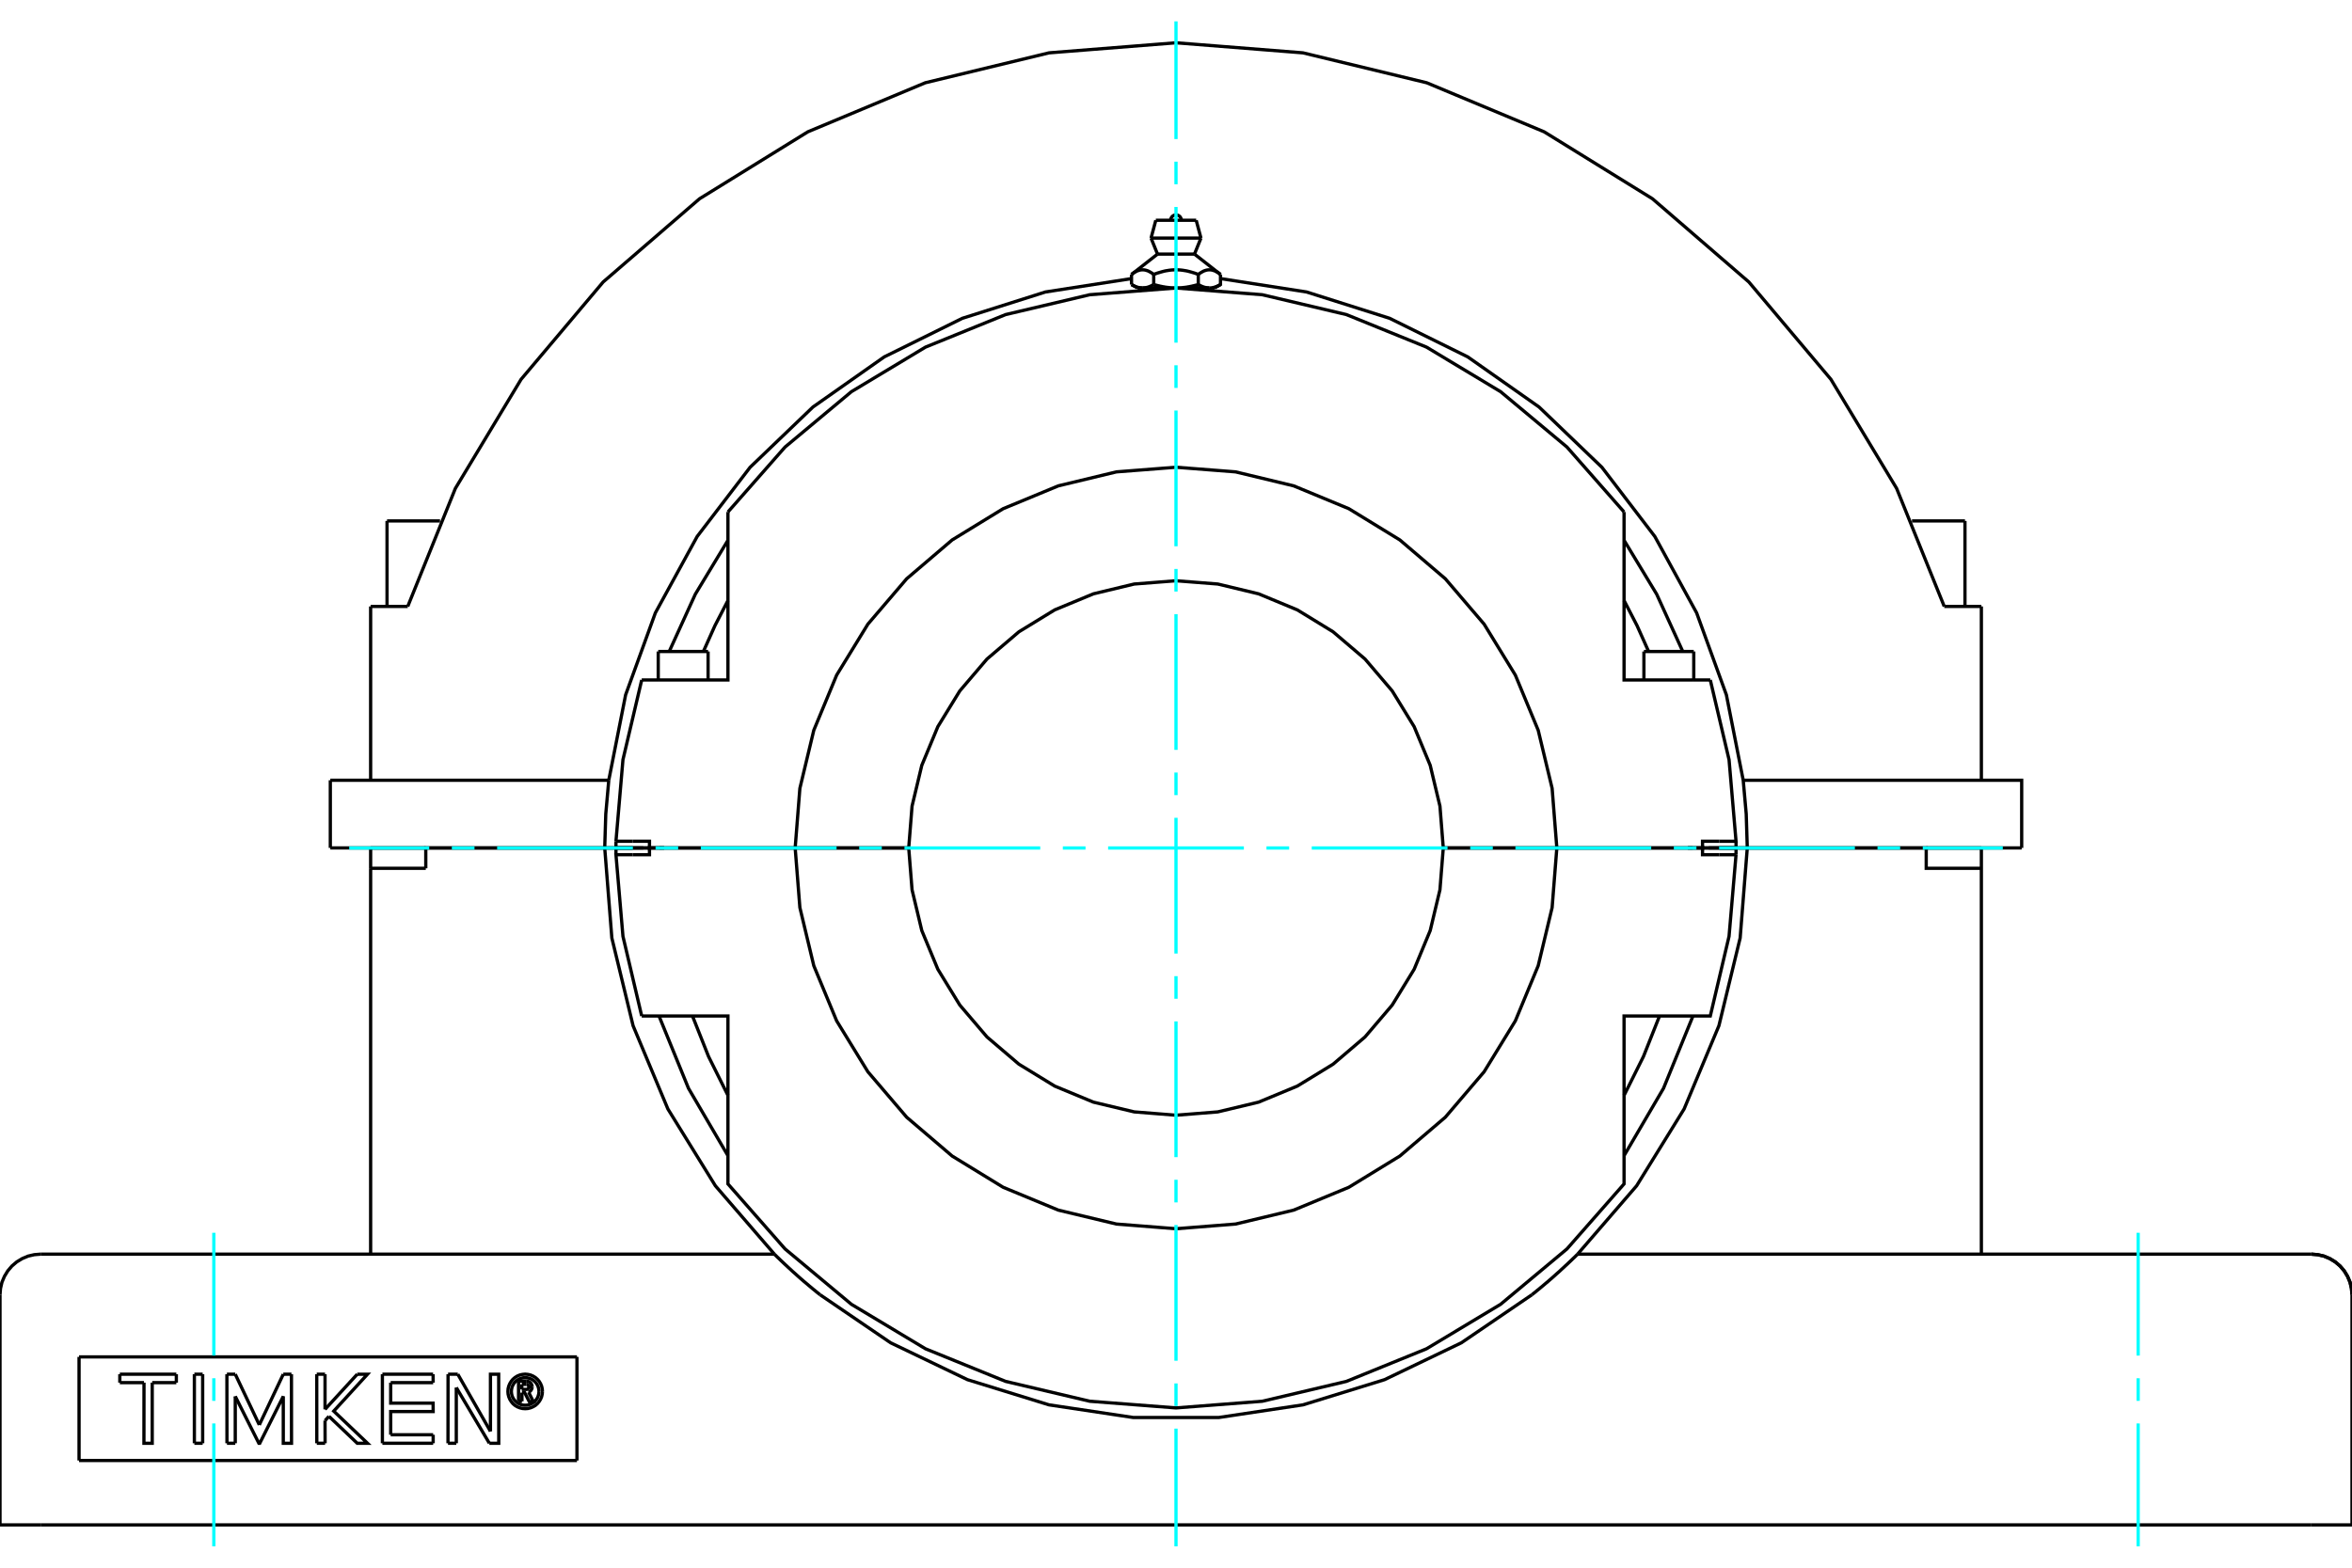 <?xml version="1.0" standalone="no"?>
<!DOCTYPE svg PUBLIC "-//W3C//DTD SVG 1.1//EN"
	"http://www.w3.org/Graphics/SVG/1.1/DTD/svg11.dtd">
<svg xmlns="http://www.w3.org/2000/svg" height="100%" width="100%" viewBox="0 0 36000 24000">
	<rect x="-1800" y="-1200" width="39600" height="26400" style="fill:#FFF"/>
	<g style="fill:none; fill-rule:evenodd" transform="matrix(1 0 0 1 0 0)">
		<g style="fill:none; stroke:#000; stroke-width:50; shape-rendering:geometricPrecision">
			<line x1="9780" y1="12981" x2="9846" y2="12981"/>
			<line x1="26154" y1="12981" x2="26220" y2="12981"/>
			<line x1="9429" y1="12981" x2="9780" y2="12981"/>
			<line x1="26220" y1="12981" x2="26571" y2="12981"/>
			<line x1="25835" y1="12981" x2="25859" y2="12981"/>
			<line x1="26572" y1="12981" x2="26059" y2="12981"/>
			<line x1="23829" y1="12981" x2="26059" y2="12981"/>
			<line x1="22091" y1="12981" x2="23829" y2="12981"/>
			<line x1="26314" y1="12981" x2="26572" y2="12981"/>
			<line x1="25835" y1="12981" x2="26093" y2="12981"/>
			<line x1="25859" y1="12981" x2="25908" y2="12981"/>
			<line x1="9428" y1="12982" x2="9941" y2="12982"/>
			<line x1="12171" y1="12982" x2="9941" y2="12982"/>
			<line x1="13909" y1="12982" x2="12171" y2="12982"/>
			<polyline points="9941,12982 9941,13085 9686,13085"/>
			<polyline points="10094,15554 11142,15554 11142,17682"/>
			<polyline points="24858,17682 24858,15554 25906,15554"/>
			<polyline points="26314,13085 26059,13085 26059,12982 23829,12982"/>
			<polyline points="9428,12982 9428,13034 9428,13085"/>
			<polyline points="9686,13085 9428,13085 9535,14334 9822,15554"/>
			<line x1="26572" y1="13085" x2="26314" y2="13085"/>
			<polyline points="25906,15554 26178,15554 26465,14334 26572,13085"/>
			<line x1="9822" y1="15554" x2="10094" y2="15554"/>
			<polyline points="24858,16770 25155,16174 25401,15554"/>
			<polyline points="10599,15554 10845,16174 11142,16770"/>
			<polyline points="11142,17682 11142,18125 12016,19120 13032,19968 14166,20649 15392,21148 16680,21452 18000,21554 19320,21452 20608,21148 21834,20649 22968,19968 23984,19120 24858,18125 24858,17682"/>
			<polyline points="26572,13085 26572,13034 26572,12982"/>
			<line x1="26059" y1="12982" x2="26572" y2="12982"/>
			<polyline points="26059,12981 26059,12879 26314,12879"/>
			<polyline points="25906,10410 24858,10410 24858,8281"/>
			<polyline points="11142,8281 11142,10410 10094,10410"/>
			<polyline points="9686,12879 9941,12879 9941,12981 12171,12981"/>
			<line x1="10094" y1="10410" x2="9822" y2="10410"/>
			<polyline points="24858,7838 23984,6844 22968,5996 21834,5314 20608,4816 19320,4512 18000,4409 16680,4512 15392,4816 14166,5314 13032,5996 12016,6844 11142,7838"/>
			<line x1="26178" y1="10410" x2="25906" y2="10410"/>
			<line x1="9428" y1="12879" x2="9686" y2="12879"/>
			<polyline points="9428,12879 9428,12930 9428,12981"/>
			<line x1="9941" y1="12981" x2="9428" y2="12981"/>
			<polyline points="9822,10410 9535,11630 9428,12879"/>
			<polyline points="26572,12981 26572,12930 26572,12879"/>
			<polyline points="26314,12879 26572,12879 26465,11630 26178,10410"/>
			<polyline points="11142,9193 10943,9578 10766,9974"/>
			<line x1="11142" y1="7838" x2="11142" y2="8281"/>
			<line x1="24858" y1="8281" x2="24858" y2="7838"/>
			<polyline points="25234,9974 25057,9578 24858,9193"/>
			<line x1="10141" y1="12981" x2="10165" y2="12981"/>
			<line x1="10092" y1="12981" x2="10141" y2="12981"/>
			<line x1="25162" y1="9974" x2="25925" y2="9974"/>
			<line x1="10075" y1="9974" x2="10838" y2="9974"/>
			<polyline points="17489,4408 17484,4408 17480,4408 17475,4408 17470,4408 17466,4407 17461,4407 17456,4406 17452,4406 17447,4405 17442,4404 17438,4403 17433,4402 17428,4401 17423,4400 17419,4399 17414,4398 17409,4396 17404,4395 17400,4393 17395,4391 17390,4390 17385,4388 17380,4386 17375,4384 17370,4382 17365,4380 17360,4377 17355,4375 17350,4373 17345,4370 17340,4367 17335,4365 17329,4362 17324,4359 17319,4356"/>
			<polyline points="17659,4356 17654,4359 17649,4362 17643,4365 17638,4367 17633,4370 17628,4373 17623,4375 17617,4377 17612,4380 17607,4382 17603,4384 17598,4386 17593,4388 17588,4390 17583,4391 17578,4393 17573,4395 17569,4396 17564,4398 17559,4399 17554,4400 17550,4401 17545,4402 17540,4403 17536,4404 17531,4405 17526,4406 17522,4406 17517,4407 17512,4407 17508,4408 17503,4408 17498,4408 17494,4408 17489,4408"/>
			<line x1="17659" y1="4356" x2="17659" y2="4202"/>
			<polyline points="17319,4202 17330,4193 17340,4185 17351,4178 17361,4172 17372,4166 17382,4160 17391,4155 17401,4150 17411,4146 17420,4143 17430,4140 17439,4137 17448,4135 17457,4133 17466,4132 17475,4131 17484,4131 17493,4131 17502,4131 17512,4132 17521,4133 17530,4135 17539,4137 17548,4140 17558,4143 17567,4146 17577,4150 17586,4155 17596,4160 17606,4166 17616,4172 17627,4178 17637,4185 17648,4193 17659,4202"/>
			<line x1="17319" y1="4202" x2="17319" y2="4356"/>
			<line x1="17717" y1="3890" x2="18283" y2="3890"/>
			<polyline points="17659,4202 17681,4193 17703,4185 17724,4178 17745,4172 17765,4166 17786,4160 17805,4155 17825,4150 17844,4146 17863,4143 17881,4140 17900,4137 17918,4135 17937,4133 17955,4132 17973,4131 17991,4131 18009,4131 18027,4131 18045,4132 18063,4133 18082,4135 18100,4137 18119,4140 18137,4143 18156,4146 18175,4150 18195,4155 18214,4160 18235,4166 18255,4172 18276,4178 18297,4185 18319,4193 18341,4202 18352,4193 18363,4185 18373,4178 18384,4172 18394,4166 18404,4160 18414,4155 18423,4150 18433,4146 18442,4143 18452,4140 18461,4137 18470,4135 18479,4133 18488,4132 18498,4131 18507,4131 18516,4131 18525,4131 18534,4132 18543,4133 18552,4135 18561,4137 18570,4140 18580,4143 18589,4146 18599,4150 18609,4155 18618,4160 18628,4166 18639,4172 18649,4178 18660,4185 18670,4193 18681,4202"/>
			<polyline points="17489,4408 18000,4408 17991,4408 17981,4408 17972,4408 17963,4408 17953,4407 17944,4407 17935,4406 17925,4406 17916,4405 17907,4404 17897,4403 17888,4402 17879,4401 17869,4400 17860,4399 17850,4398 17841,4396 17831,4395 17821,4393 17812,4391 17802,4390 17792,4388 17783,4386 17773,4384 17763,4382 17753,4380 17743,4377 17733,4375 17722,4373 17712,4370 17702,4367 17691,4365 17681,4362 17670,4359 17659,4356"/>
			<line x1="17410" y1="4408" x2="17489" y2="4408"/>
			<polyline points="18681,4202 18681,4356 18676,4359 18671,4362 18665,4365 18660,4367 18655,4370 18650,4373 18645,4375 18640,4377 18635,4380 18630,4382 18625,4384 18620,4386 18615,4388 18610,4390 18605,4391 18600,4393 18596,4395 18591,4396 18586,4398 18581,4399 18577,4400 18572,4401 18567,4402 18562,4403 18558,4404 18553,4405 18548,4406 18544,4406 18539,4407 18534,4407 18530,4408 18525,4408 18520,4408 18516,4408 18511,4408 18590,4408"/>
			<polyline points="18511,4408 18506,4408 18502,4408 18497,4408 18492,4408 18488,4407 18483,4407 18478,4406 18474,4406 18469,4405 18464,4404 18460,4403 18455,4402 18450,4401 18446,4400 18441,4399 18436,4398 18431,4396 18427,4395 18422,4393 18417,4391 18412,4390 18407,4388 18402,4386 18397,4384 18393,4382 18388,4380 18383,4377 18377,4375 18372,4373 18367,4370 18362,4367 18357,4365 18351,4362 18346,4359 18341,4356"/>
			<polyline points="18341,4202 18341,4356 18330,4359 18319,4362 18309,4365 18298,4367 18288,4370 18278,4373 18267,4375 18257,4377 18247,4380 18237,4382 18227,4384 18217,4386 18208,4388 18198,4390 18188,4391 18179,4393 18169,4395 18159,4396 18150,4398 18140,4399 18131,4400 18121,4401 18112,4402 18103,4403 18093,4404 18084,4405 18075,4406 18065,4406 18056,4407 18047,4407 18037,4408 18028,4408 18019,4408 18009,4408 18000,4408 18511,4408"/>
			<line x1="17618" y1="3645" x2="18382" y2="3645"/>
			<line x1="17691" y1="3372" x2="18309" y2="3372"/>
			<line x1="9428" y1="12981" x2="9686" y2="12981"/>
			<line x1="9907" y1="12981" x2="10165" y2="12981"/>
			<line x1="12171" y1="12981" x2="13909" y2="12981"/>
			<polyline points="22091,12981 22040,12341 21891,11717 21645,11124 21309,10577 20893,10089 20404,9672 19857,9337 19264,9091 18640,8941 18000,8891 17360,8941 16736,9091 16143,9337 15596,9672 15107,10089 14691,10577 14355,11124 14109,11717 13960,12341 13909,12981"/>
			<polyline points="23829,12981 23757,12069 23544,11180 23194,10335 22716,9555 22122,8860 21426,8266 20646,7788 19801,7438 18912,7224 18000,7153 17088,7224 16199,7438 15354,7788 14574,8266 13878,8860 13284,9555 12806,10335 12456,11180 12243,12069 12171,12981"/>
			<line x1="23829" y1="12982" x2="22091" y2="12982"/>
			<polyline points="13909,12982 13960,13622 14109,14246 14355,14839 14691,15387 15107,15875 15596,16292 16143,16627 16736,16873 17360,17022 18000,17073 18640,17022 19264,16873 19857,16627 20404,16292 20893,15875 21309,15387 21645,14839 21891,14246 22040,13622 22091,12982"/>
			<polyline points="12171,12982 12243,13894 12456,14784 12806,15629 13284,16408 13878,17104 14574,17698 15354,18176 16199,18526 17088,18739 18000,18811 18912,18739 19801,18526 20646,18176 21426,17698 22122,17104 22716,16408 23194,15629 23544,14784 23757,13894 23829,12982"/>
			<line x1="5924" y1="7975" x2="6735" y2="7975"/>
			<line x1="29265" y1="7975" x2="30076" y2="7975"/>
			<polyline points="26572,12981 26744,12981 30944,12981"/>
			<polyline points="5056,12981 9256,12981 9428,12981"/>
			<line x1="5056" y1="11945" x2="5056" y2="12981"/>
			<polyline points="9318,11945 9272,12462 9256,12981"/>
			<line x1="5056" y1="11945" x2="9318" y2="11945"/>
			<polyline points="26744,12981 26728,12462 26682,11945 26424,10637 25969,9383 25329,8213 24519,7154 23557,6231 22466,5464 21270,4873 19999,4470 18681,4265"/>
			<polyline points="17319,4265 16001,4470 14730,4873 13534,5464 12443,6231 11481,7154 10671,8213 10031,9383 9576,10637 9318,11945"/>
			<polyline points="11142,8271 10643,9096 10243,9974"/>
			<polyline points="25757,9974 25357,9096 24858,8271"/>
			<line x1="30327" y1="9284" x2="30327" y2="11945"/>
			<line x1="29759" y1="9284" x2="30327" y2="9284"/>
			<polyline points="29759,9284 29030,7477 28024,5807 26768,4317 25293,3043 23635,2018 21837,1267 19943,809 18000,655 16057,809 14163,1267 12365,2018 10707,3043 9232,4317 7976,5807 6970,7477 6241,9284"/>
			<line x1="5673" y1="9284" x2="6241" y2="9284"/>
			<line x1="5673" y1="9284" x2="5673" y2="11945"/>
			<polyline points="26682,11945 30944,11945 30944,12981"/>
			<line x1="1210" y1="20773" x2="1210" y2="22359"/>
			<line x1="8831" y1="22359" x2="1210" y2="22359"/>
			<line x1="8831" y1="20773" x2="8831" y2="22359"/>
			<line x1="1210" y1="20773" x2="8831" y2="20773"/>
			<polyline points="8303,21302 8299,21260 8290,21220 8274,21182 8252,21146 8225,21115 8194,21088 8158,21066 8120,21050 8080,21041 8038,21037 7997,21041 7957,21050 7918,21066 7883,21088 7851,21115 7825,21146 7803,21182 7787,21220 7777,21260 7774,21302 7777,21343 7787,21383 7803,21422 7825,21457 7851,21489 7883,21516 7918,21537 7957,21553 7997,21563 8038,21566 8080,21563 8120,21553 8158,21537 8194,21516 8225,21489 8252,21457 8274,21422 8290,21383 8299,21343 8303,21302"/>
			<polyline points="8250,21302 8247,21269 8239,21236 8227,21206 8209,21177 8188,21152 8163,21131 8134,21113 8104,21101 8071,21093 8038,21090 8005,21093 7973,21101 7942,21113 7914,21131 7889,21152 7867,21177 7850,21206 7837,21236 7830,21269 7827,21302 7830,21335 7837,21367 7850,21398 7867,21426 7889,21451 7914,21473 7942,21490 7973,21503 8005,21511 8038,21513 8071,21511 8104,21503 8134,21490 8163,21473 8188,21451 8209,21426 8227,21398 8239,21367 8247,21335 8250,21302"/>
			<line x1="7007" y1="21038" x2="7507" y2="21913"/>
			<line x1="6858" y1="21038" x2="7007" y2="21038"/>
			<line x1="6857" y1="22095" x2="6858" y2="21038"/>
			<line x1="6984" y1="22095" x2="6857" y2="22095"/>
			<line x1="6984" y1="21242" x2="6984" y2="22095"/>
			<line x1="7490" y1="22095" x2="6984" y2="21242"/>
			<polyline points="7507,21913 7507,21038 7633,21038 7634,22095 7490,22095"/>
			<line x1="4975" y1="21576" x2="5468" y2="21038"/>
			<line x1="4975" y1="21038" x2="4975" y2="21576"/>
			<line x1="4848" y1="21038" x2="4975" y2="21038"/>
			<line x1="4849" y1="22095" x2="4848" y2="21038"/>
			<line x1="4976" y1="22095" x2="4849" y2="22095"/>
			<line x1="4975" y1="21748" x2="4976" y2="22095"/>
			<line x1="5035" y1="21683" x2="4975" y2="21748"/>
			<polyline points="5468,21038 5625,21038 5108,21603 5625,22095 5468,22095 5035,21683"/>
			<line x1="3102" y1="22095" x2="2975" y2="22095"/>
			<line x1="3102" y1="21038" x2="3102" y2="22095"/>
			<line x1="2975" y1="21038" x2="3102" y2="21038"/>
			<line x1="2975" y1="22095" x2="2975" y2="21038"/>
			<line x1="2699" y1="21167" x2="2330" y2="21167"/>
			<line x1="2699" y1="21038" x2="2699" y2="21167"/>
			<line x1="1834" y1="21038" x2="2699" y2="21038"/>
			<line x1="1834" y1="21167" x2="1834" y2="21038"/>
			<line x1="2204" y1="21167" x2="1834" y2="21167"/>
			<polyline points="2330,21167 2330,22095 2203,22095 2204,21167"/>
			<line x1="4336" y1="21038" x2="4461" y2="21038"/>
			<line x1="3969" y1="21814" x2="4336" y2="21038"/>
			<line x1="3601" y1="21038" x2="3969" y2="21814"/>
			<line x1="3473" y1="21038" x2="3601" y2="21038"/>
			<line x1="3474" y1="22095" x2="3473" y2="21038"/>
			<line x1="3601" y1="22095" x2="3474" y2="22095"/>
			<line x1="3601" y1="21377" x2="3601" y2="22095"/>
			<polyline points="4461,21038 4462,22095 4336,22095 4336,21377 3976,22095 3962,22095 3601,21377"/>
			<line x1="6630" y1="21167" x2="5980" y2="21167"/>
			<line x1="6629" y1="21038" x2="6630" y2="21167"/>
			<line x1="5853" y1="21038" x2="6629" y2="21038"/>
			<line x1="5853" y1="22095" x2="5853" y2="21038"/>
			<line x1="6630" y1="22095" x2="5853" y2="22095"/>
			<line x1="6630" y1="21965" x2="6630" y2="22095"/>
			<line x1="5980" y1="21965" x2="6630" y2="21965"/>
			<polyline points="5980,21167 5980,21481 6629,21481 6630,21610 5980,21610 5980,21965"/>
			<line x1="7987" y1="21193" x2="7987" y2="21271"/>
			<line x1="8056" y1="21193" x2="7987" y2="21193"/>
			<polyline points="8096,21231 8095,21225 8093,21219 8091,21214 8088,21208 8084,21204 8079,21200 8074,21197 8068,21195 8062,21193 8056,21193"/>
			<line x1="8145" y1="21231" x2="8096" y2="21231"/>
			<polyline points="8145,21231 8144,21217 8140,21203 8134,21190 8127,21178 8117,21167 8106,21159 8093,21152 8080,21147 8066,21144 8052,21144"/>
			<line x1="7937" y1="21144" x2="8052" y2="21144"/>
			<line x1="7937" y1="21453" x2="7937" y2="21144"/>
			<line x1="7989" y1="21453" x2="7937" y2="21453"/>
			<line x1="7989" y1="21320" x2="7989" y2="21453"/>
			<polyline points="7987,21271 8057,21271 8063,21270 8069,21269 8074,21266 8079,21263 8084,21259 8088,21255 8091,21250 8093,21244 8095,21238 8096,21232 8145,21232"/>
			<polyline points="8091,21313 8104,21306 8116,21298 8126,21287 8134,21275 8140,21261 8144,21247 8145,21232"/>
			<polyline points="8091,21313 8164,21458 8101,21458 8031,21320 7989,21320"/>
			<line x1="0" y1="23345" x2="0" y2="19822"/>
			<polyline points="30327,12982 30327,13293 30327,19200"/>
			<polyline points="12553,19822 13632,20557 14809,21122 16056,21507 17347,21701 18653,21701 19944,21507 21191,21122 22368,20557 23447,19822"/>
			<line x1="35378" y1="23345" x2="622" y2="23345"/>
			<line x1="36000" y1="23345" x2="35378" y2="23345"/>
			<line x1="622" y1="23345" x2="0" y2="23345"/>
			<line x1="36000" y1="23345" x2="36000" y2="19822"/>
			<polyline points="12553,19822 12526,19800 12499,19779 12472,19756 12444,19734 12417,19711 12389,19688 12362,19665 12335,19642 12307,19619 12281,19596 12254,19573 12228,19550 12202,19527 12177,19504 12152,19482 12128,19461 12105,19439 12082,19418 12060,19398 12039,19378 12018,19359 11999,19341 11980,19323 11962,19306 11944,19289 11928,19273 11913,19259 11899,19246 11887,19234 11877,19224 11868,19215 11861,19209 11857,19204 11854,19201 11853,19200"/>
			<line x1="622" y1="19200" x2="11853" y2="19200"/>
			<polyline points="36000,19822 35992,19725 35970,19630 35932,19540 35881,19456 35818,19382 35744,19319 35660,19268 35570,19230 35475,19208 35378,19200"/>
			<line x1="6517" y1="13293" x2="5673" y2="13293"/>
			<line x1="5673" y1="19200" x2="5673" y2="13293"/>
			<polyline points="9256,12982 9365,14360 9690,15703 10223,16978 10950,18154 11853,19200"/>
			<polyline points="9256,12982 6517,12982 6517,13293"/>
			<polyline points="24147,19200 24146,19201 24143,19204 24139,19209 24132,19215 24123,19224 24113,19234 24101,19246 24087,19259 24072,19273 24056,19289 24038,19306 24020,19323 24001,19341 23982,19359 23961,19378 23940,19398 23918,19418 23895,19439 23872,19461 23848,19482 23823,19504 23798,19527 23772,19550 23746,19573 23719,19596 23693,19619 23665,19642 23638,19665 23611,19688 23583,19711 23556,19734 23528,19756 23501,19779 23474,19800 23447,19822"/>
			<line x1="24147" y1="19200" x2="35378" y2="19200"/>
			<line x1="5673" y1="13293" x2="5673" y2="12982"/>
			<line x1="6517" y1="12982" x2="5673" y2="12982"/>
			<polyline points="30327,13293 29483,13293 29483,12982 26744,12982"/>
			<polyline points="24147,19200 25050,18154 25777,16978 26310,15703 26635,14360 26744,12982"/>
			<line x1="30327" y1="12982" x2="29483" y2="12982"/>
			<line x1="26744" y1="12982" x2="26320" y2="12982"/>
			<polyline points="24858,17693 25462,16661 25913,15554"/>
			<polyline points="10087,15554 10538,16661 11142,17693"/>
			<line x1="9680" y1="12982" x2="9256" y2="12982"/>
			<line x1="25325" y1="12981" x2="25325" y2="12982"/>
			<line x1="25762" y1="12982" x2="25762" y2="12981"/>
			<line x1="25162" y1="9974" x2="25162" y2="10410"/>
			<line x1="25925" y1="10410" x2="25925" y2="9974"/>
			<line x1="10238" y1="12981" x2="10238" y2="12982"/>
			<line x1="10675" y1="12982" x2="10675" y2="12981"/>
			<line x1="10075" y1="9974" x2="10075" y2="10410"/>
			<line x1="10838" y1="10410" x2="10838" y2="9974"/>
			<polyline points="18082,3372 18081,3359 18078,3347 18073,3335 18066,3324 18058,3314 18048,3306 18037,3299 18025,3294 18013,3291 18000,3290 17987,3291 17975,3294 17963,3299 17952,3306 17942,3314 17934,3324 17927,3335 17922,3347 17919,3359 17918,3372"/>
			<line x1="17717" y1="3890" x2="17319" y2="4202"/>
			<line x1="18681" y1="4202" x2="18283" y2="3890"/>
			<line x1="17319" y1="4356" x2="17410" y2="4408"/>
			<line x1="18590" y1="4408" x2="18681" y2="4356"/>
			<line x1="17469" y1="4408" x2="17469" y2="4426"/>
			<line x1="18531" y1="4426" x2="18531" y2="4408"/>
			<line x1="17618" y1="3645" x2="17717" y2="3890"/>
			<line x1="18283" y1="3890" x2="18382" y2="3645"/>
			<line x1="17691" y1="3372" x2="17618" y2="3645"/>
			<line x1="18382" y1="3645" x2="18309" y2="3372"/>
			<line x1="6251" y1="12981" x2="6251" y2="12982"/>
			<line x1="5924" y1="7975" x2="5924" y2="9284"/>
			<line x1="28440" y1="12981" x2="28440" y2="12982"/>
			<line x1="30076" y1="9284" x2="30076" y2="7975"/>
			<polyline points="622,19200 525,19208 430,19230 340,19268 256,19319 182,19382 119,19456 68,19540 30,19630 8,19725 0,19822"/>
			<polyline points="36000,19822 35992,19725 35970,19630 35932,19540 35881,19456 35818,19382 35744,19319 35660,19268 35570,19230 35475,19208 35378,19200"/>
		</g>
		<g style="fill:none; stroke:#0FF; stroke-width:50; shape-rendering:geometricPrecision">
			<line x1="18000" y1="23673" x2="18000" y2="21871"/>
			<line x1="18000" y1="21525" x2="18000" y2="21179"/>
			<line x1="18000" y1="20832" x2="18000" y2="18754"/>
			<line x1="18000" y1="18408" x2="18000" y2="18061"/>
			<line x1="18000" y1="17715" x2="18000" y2="15637"/>
			<line x1="18000" y1="15290" x2="18000" y2="14944"/>
			<line x1="18000" y1="14598" x2="18000" y2="12520"/>
			<line x1="18000" y1="12173" x2="18000" y2="11827"/>
			<line x1="18000" y1="11480" x2="18000" y2="9402"/>
			<line x1="18000" y1="9056" x2="18000" y2="8710"/>
			<line x1="18000" y1="8363" x2="18000" y2="6285"/>
			<line x1="18000" y1="5939" x2="18000" y2="5592"/>
			<line x1="18000" y1="5246" x2="18000" y2="3168"/>
			<line x1="18000" y1="2821" x2="18000" y2="2475"/>
			<line x1="18000" y1="2129" x2="18000" y2="327"/>
			<line x1="5345" y1="12982" x2="6570" y2="12982"/>
			<line x1="6916" y1="12982" x2="7263" y2="12982"/>
			<line x1="7609" y1="12982" x2="9687" y2="12982"/>
			<line x1="10034" y1="12982" x2="10380" y2="12982"/>
			<line x1="10726" y1="12982" x2="12805" y2="12982"/>
			<line x1="13151" y1="12982" x2="13497" y2="12982"/>
			<line x1="13844" y1="12982" x2="15922" y2="12982"/>
			<line x1="16268" y1="12982" x2="16615" y2="12982"/>
			<line x1="16961" y1="12982" x2="19039" y2="12982"/>
			<line x1="19385" y1="12982" x2="19732" y2="12982"/>
			<line x1="20078" y1="12982" x2="22156" y2="12982"/>
			<line x1="22503" y1="12982" x2="22849" y2="12982"/>
			<line x1="23195" y1="12982" x2="25274" y2="12982"/>
			<line x1="25620" y1="12982" x2="25966" y2="12982"/>
			<line x1="26313" y1="12982" x2="28391" y2="12982"/>
			<line x1="28737" y1="12982" x2="29084" y2="12982"/>
			<line x1="29430" y1="12982" x2="30655" y2="12982"/>
			<line x1="3273" y1="18873" x2="3273" y2="20753"/>
			<line x1="3273" y1="21100" x2="3273" y2="21446"/>
			<line x1="3273" y1="21792" x2="3273" y2="23673"/>
			<line x1="32727" y1="18873" x2="32727" y2="20753"/>
			<line x1="32727" y1="21100" x2="32727" y2="21446"/>
			<line x1="32727" y1="21792" x2="32727" y2="23673"/>
		</g>
	</g>
</svg>
